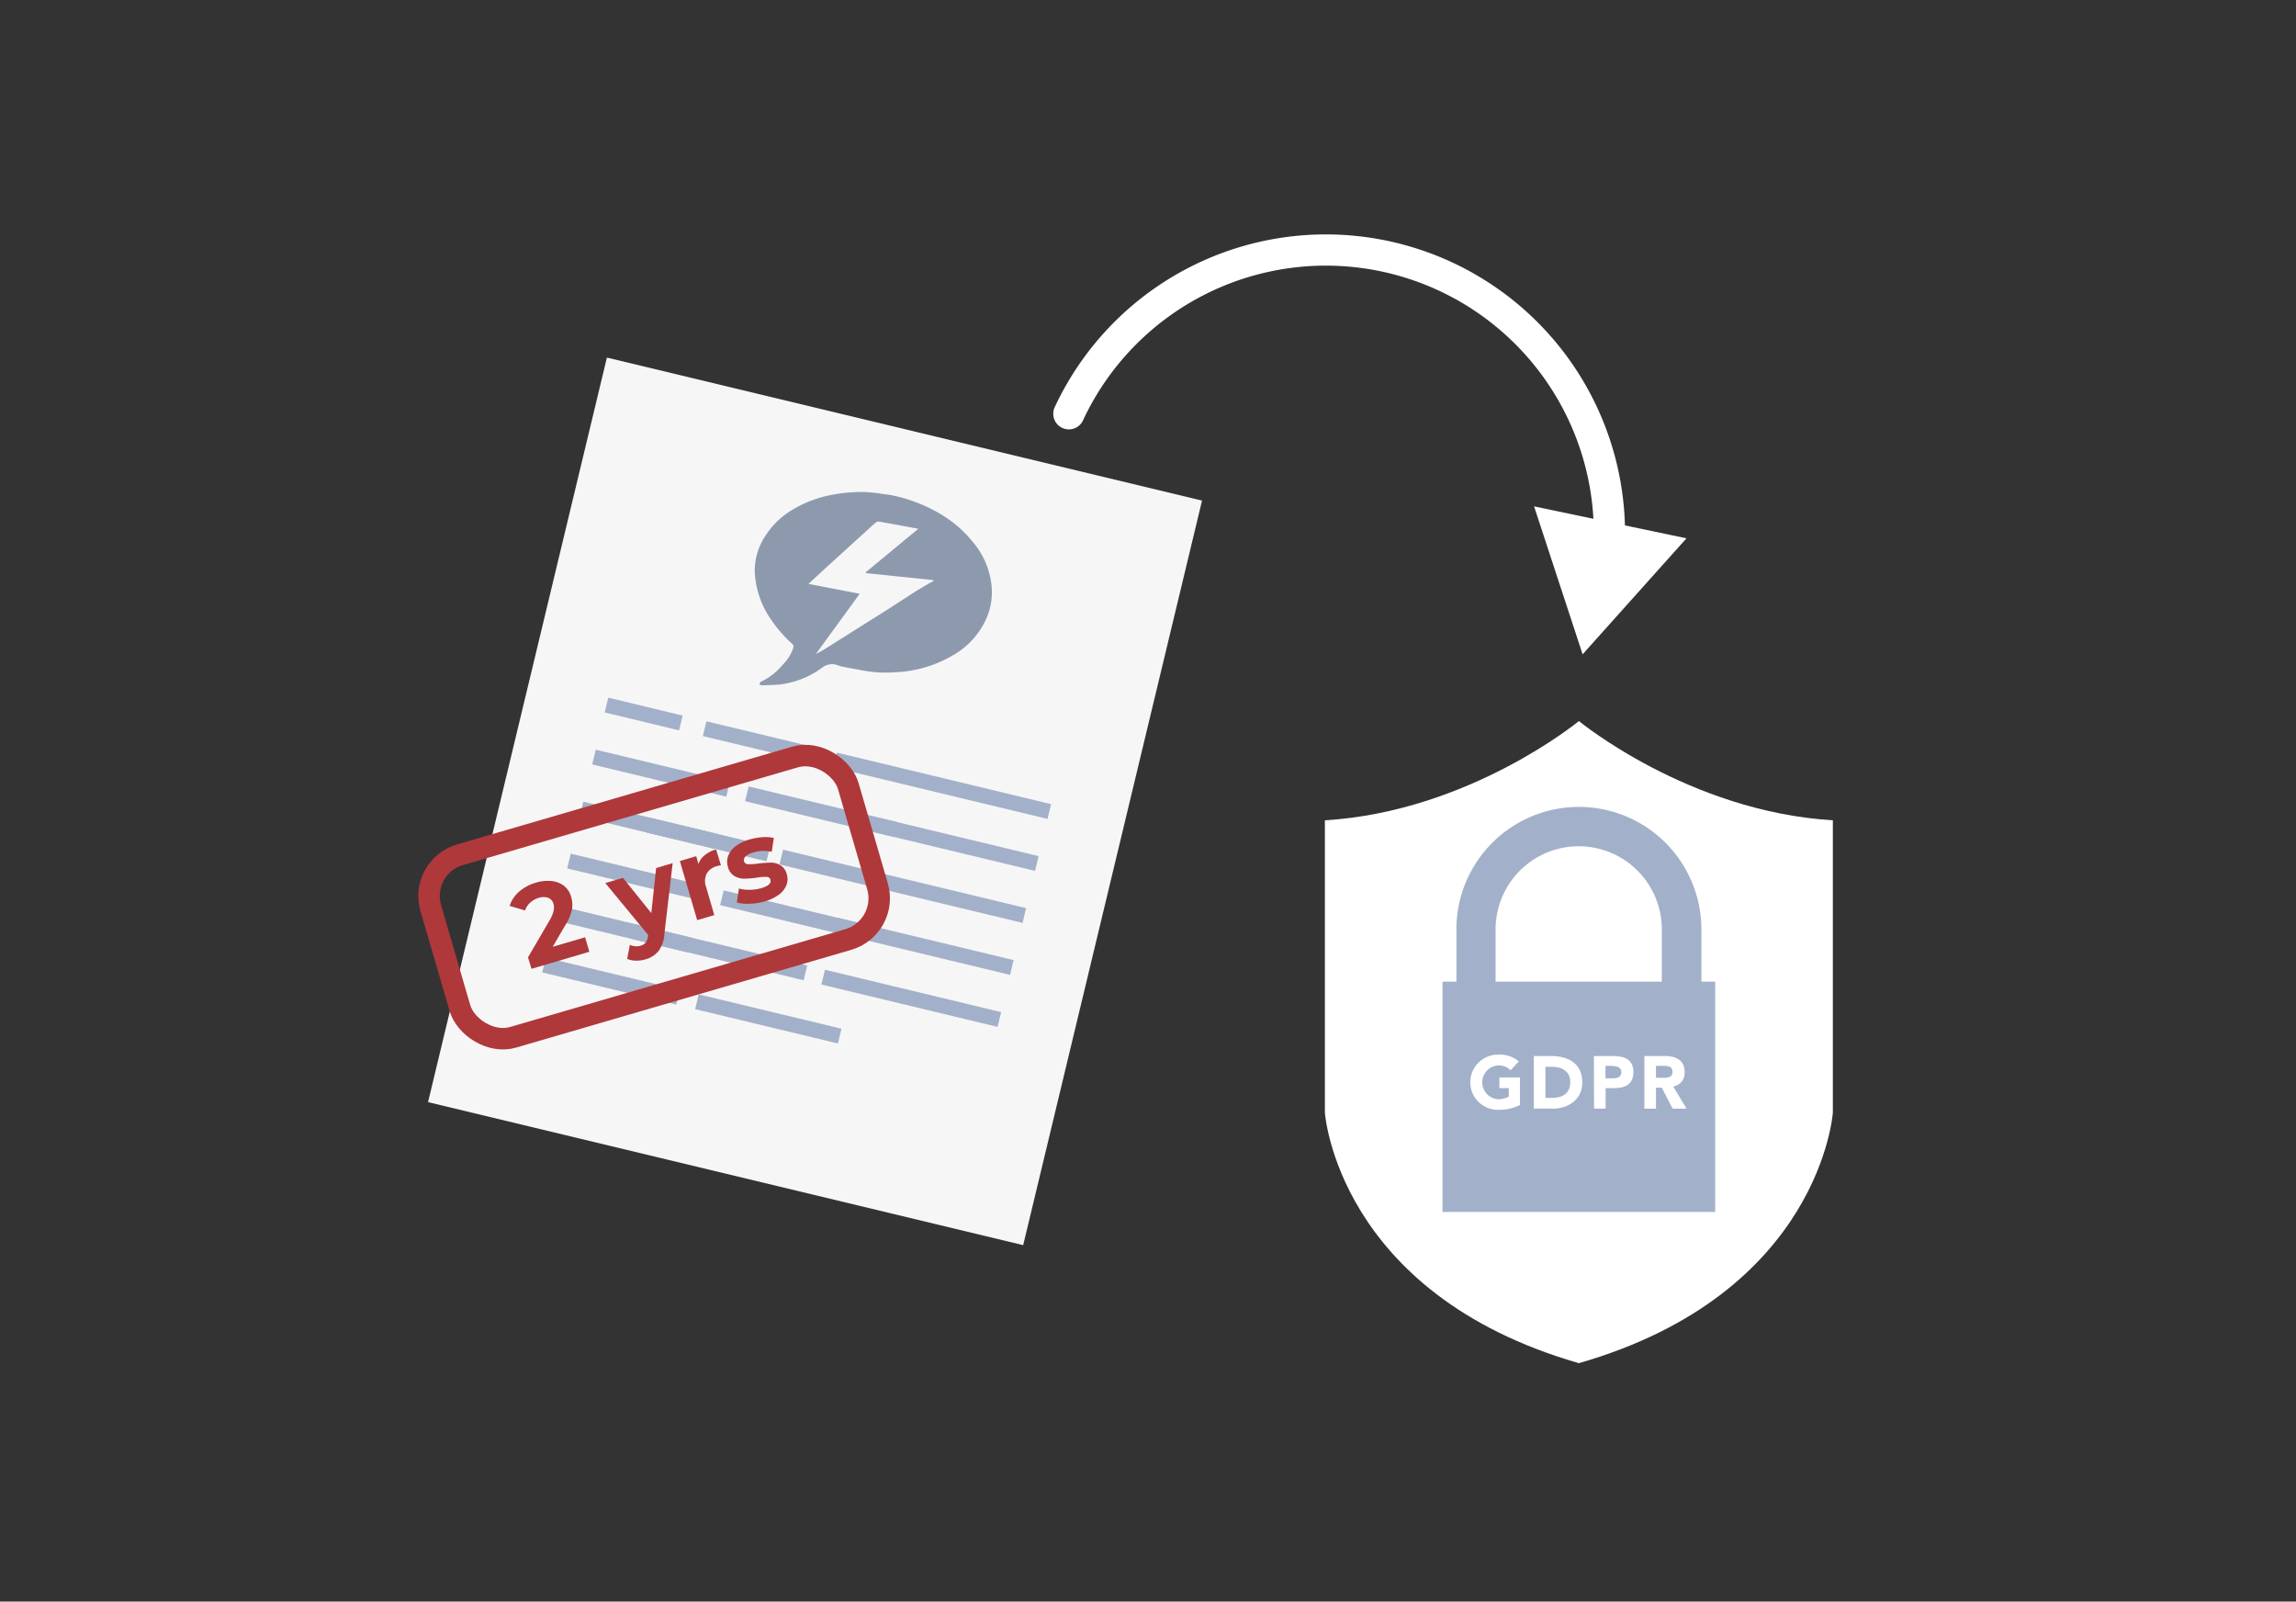 <?xml version="1.0" encoding="UTF-8"?> <svg xmlns="http://www.w3.org/2000/svg" id="Ebene_1" data-name="Ebene 1" viewBox="0 0 475.91 331.91"><rect x="0" y="0" width="475.91" height="331.91" fill="#333333" stroke="none"/><defs><style>.cls-1{fill:#f7f6f6;}.cls-2,.cls-4,.cls-6{fill:none;}.cls-2{stroke:#a2b1c9;stroke-linecap:square;stroke-width:3.15px;}.cls-2,.cls-4{stroke-miterlimit:10;}.cls-3{fill:#8d9aae;}.cls-4{stroke:#af383b;stroke-width:4.45px;}.cls-5{fill:#af383b;}.cls-6{stroke:#fff;stroke-linecap:round;stroke-linejoin:round;stroke-width:6.47px;}.cls-7{fill:#fff;}.cls-8{fill:#a2b1c9;}</style></defs><title>beschwerde-management-fuer-versicherer</title><rect class="cls-1" x="105.49" y="86.74" width="126.87" height="158.69" transform="translate(43.49 -34.88) rotate(13.51)"></rect><line class="cls-2" x1="127.24" y1="146.48" x2="139.6" y2="149.46"></line><line class="cls-2" x1="147.59" y1="151.38" x2="167.99" y2="156.28"></line><line class="cls-2" x1="174.63" y1="157.87" x2="215.97" y2="167.81"></line><line class="cls-2" x1="124.65" y1="157.26" x2="149.38" y2="163.2"></line><line class="cls-2" x1="156.34" y1="164.88" x2="184.28" y2="171.59"></line><line class="cls-2" x1="179.93" y1="170.54" x2="213.38" y2="178.58"></line><line class="cls-2" x1="122.06" y1="168.03" x2="146.79" y2="173.98"></line><line class="cls-2" x1="135.93" y1="171.37" x2="157.72" y2="176.6"></line><line class="cls-2" x1="163.48" y1="177.99" x2="210.79" y2="189.36"></line><line class="cls-2" x1="119.47" y1="178.81" x2="144.2" y2="184.75"></line><line class="cls-2" x1="151.17" y1="186.42" x2="177.7" y2="192.8"></line><line class="cls-2" x1="174.75" y1="192.09" x2="208.2" y2="200.13"></line><line class="cls-2" x1="116.88" y1="189.58" x2="141.61" y2="195.53"></line><line class="cls-2" x1="132.95" y1="193.44" x2="165.42" y2="201.25"></line><line class="cls-2" x1="172.16" y1="202.87" x2="205.61" y2="210.91"></line><line class="cls-2" x1="114.29" y1="200.36" x2="139.02" y2="206.3"></line><line class="cls-2" x1="145.99" y1="207.97" x2="172.52" y2="214.35"></line><path class="cls-3" d="M184.42,102.56a32,32,0,0,1,11.3,4.45,24.65,24.65,0,0,1,6.1,5.52,16.43,16.43,0,0,1,3.76,9.49,13.59,13.59,0,0,1-1.45,6.84,16.56,16.56,0,0,1-6.71,7,25.66,25.66,0,0,1-12,3.46,25.11,25.11,0,0,1-6.3-.32c-1.58-.3-3.18-.58-4.76-.89a7,7,0,0,1-.77-.27,3.35,3.35,0,0,0-3.23.56,18.34,18.34,0,0,1-8.73,3.45c-1.12.11-2.25.12-3.37.17a1.33,1.33,0,0,1-.39,0c-.15,0-.4-.13-.41-.23a.57.57,0,0,1,.19-.47,13.12,13.12,0,0,0,4.49-3.46,8.93,8.93,0,0,0,2.31-3.68.75.75,0,0,0-.13-.64,27.72,27.72,0,0,1-4.63-5.34,18.65,18.65,0,0,1-3.25-9.84,13.07,13.07,0,0,1,2.37-7.55,16.7,16.7,0,0,1,5-4.9,24.47,24.47,0,0,1,7.53-3.13,33.25,33.25,0,0,1,7.22-.83c.93,0,1.86.1,2.78.19S183.42,102.44,184.42,102.56Zm-6.22,20.49-9.09,12.48a25.77,25.77,0,0,0,2.42-1.38l6.21-3.91c2.06-1.3,4.14-2.6,6.2-3.91,1.87-1.19,3.73-2.42,5.6-3.61.89-.56,1.79-1.08,2.69-1.62.43-.25.87-.48,1.3-.72l-.14-.17-13.92-1.44,0-.19,10.88-9c-2.83-.53-5.47-1-8.12-1.49a1,1,0,0,0-.73.23c-.8.68-1.56,1.38-2.33,2.09l-7.7,7-3.89,3.59Z"></path><rect class="cls-4" x="90.77" y="165.87" width="90.16" height="39.4" rx="8.9" transform="matrix(0.96, -0.28, 0.28, 0.96, -46.79, 45.81)"></rect><path class="cls-5" d="M121.28,194.24l.88,3-12,3.54-.71-2.39,4.44-7.61a6.64,6.64,0,0,0,.85-2,3,3,0,0,0,0-1.43,1.86,1.86,0,0,0-1.08-1.28,3.14,3.14,0,0,0-2,0,4.44,4.44,0,0,0-1.77,1,3.79,3.79,0,0,0-1.06,1.61l-3.19-.94a6.52,6.52,0,0,1,1.93-2.93,9.08,9.08,0,0,1,3.52-1.89,8.14,8.14,0,0,1,3.28-.33,5,5,0,0,1,2.55,1,4.41,4.41,0,0,1,1.47,2.28,5.7,5.7,0,0,1,.17,2.59,9.74,9.74,0,0,1-1.35,3.22l-2.65,4.53Z"></path><path class="cls-5" d="M139.43,178.87l-1.71,14.62a6.68,6.68,0,0,1-1.21,3.59,5.29,5.29,0,0,1-2.74,1.74,6.17,6.17,0,0,1-2,.26,4.36,4.36,0,0,1-1.77-.37l.56-2.91a3.16,3.16,0,0,0,2.23.19,2,2,0,0,0,1.08-.7,3.15,3.15,0,0,0,.47-1.41v-.13L125.46,183l3.66-1.08,5.88,7.3,1-9.33Z"></path><path class="cls-5" d="M146.08,177.22a6.58,6.58,0,0,1,2.35-1.19l1,3.28q-.61.12-.81.18a3.39,3.39,0,0,0-2.14,1.56,3.56,3.56,0,0,0-.11,2.81l1.69,5.78-3.55,1.05-3.59-12.25,3.39-1,.47,1.61A4,4,0,0,1,146.08,177.22Z"></path><path class="cls-5" d="M155.33,187.29a8,8,0,0,1-2.6-.26l.43-2.9a7.62,7.62,0,0,0,2.23.27,8.64,8.64,0,0,0,2.37-.33c1.51-.45,2.15-1,1.93-1.78a.82.82,0,0,0-.84-.57,9.17,9.17,0,0,0-2,.17,18.47,18.47,0,0,1-2.63.2,3.94,3.94,0,0,1-2-.55,3.07,3.07,0,0,1-1.35-1.93,3.47,3.47,0,0,1,.07-2.25,4.51,4.51,0,0,1,1.54-2,8.84,8.84,0,0,1,2.89-1.39,12.66,12.66,0,0,1,2.67-.47,7.57,7.57,0,0,1,2.36.16l-.44,2.87a7.33,7.33,0,0,0-3.8.13,3.64,3.64,0,0,0-1.61.82,1,1,0,0,0-.33,1,.85.85,0,0,0,.85.62,12,12,0,0,0,2.08-.14,22,22,0,0,1,2.62-.19,3.73,3.73,0,0,1,2,.55,3,3,0,0,1,1.32,1.88,3.35,3.35,0,0,1-.08,2.23,4.6,4.6,0,0,1-1.59,2,9.36,9.36,0,0,1-3,1.4A12.16,12.16,0,0,1,155.33,187.29Z"></path><path class="cls-6" d="M333.55,113.05a58.78,58.78,0,0,0-112-27.3"></path><polygon class="cls-7" points="349.57 111.56 328.04 135.6 317.98 104.94 349.57 111.56"></polygon><path class="cls-7" d="M327.27,149.43S304.55,168.18,274.62,170v60.58s2.53,37.5,52.65,51.92c50.12-14.42,52.64-51.92,52.64-51.92V170C350,168.18,327.27,149.43,327.27,149.43Z"></path><path class="cls-8" d="M352.66,203.43V192.61a25.39,25.39,0,0,0-50.78,0v10.82H299v47.74h56.52V203.43ZM310,192.61a17.23,17.23,0,0,1,34.46,0v10.82H310Z"></path><path class="cls-7" d="M315.05,229a9.76,9.76,0,0,1-4.57,1,5.72,5.72,0,1,1,0-11.44,6.18,6.18,0,0,1,4.34,1.4l-1.7,1.84a3.36,3.36,0,0,0-2.64-1,3.51,3.51,0,0,0,0,7,4.68,4.68,0,0,0,2.26-.54V225.5h-1.95v-2.21h4.26Z"></path><path class="cls-7" d="M317.93,218.85h3.6c3.51,0,6.45,1.5,6.45,5.48,0,3.52-2.88,5.42-6.13,5.42h-3.92Zm2.4,8.68h1.25c2.23,0,3.9-.84,3.9-3.32,0-2.14-1.7-3.14-3.73-3.14h-1.42Z"></path><path class="cls-7" d="M330.38,218.85h4.05c2.26,0,4.14.73,4.14,3.31s-1.74,3.34-4,3.34h-1.76v4.25h-2.4Zm2.4,4.62h1.6c.85,0,1.7-.29,1.7-1.31s-1.14-1.27-2.06-1.27h-1.24Z"></path><path class="cls-7" d="M340.85,218.85h4.22c2.23,0,4.11.77,4.11,3.31a2.81,2.81,0,0,1-2.36,3l2.77,4.6h-2.88l-2.27-4.36h-1.19v4.36h-2.4Zm2.4,4.51h1.42c.87,0,2,0,2-1.21s-1-1.26-1.86-1.26h-1.57Z"></path></svg> 